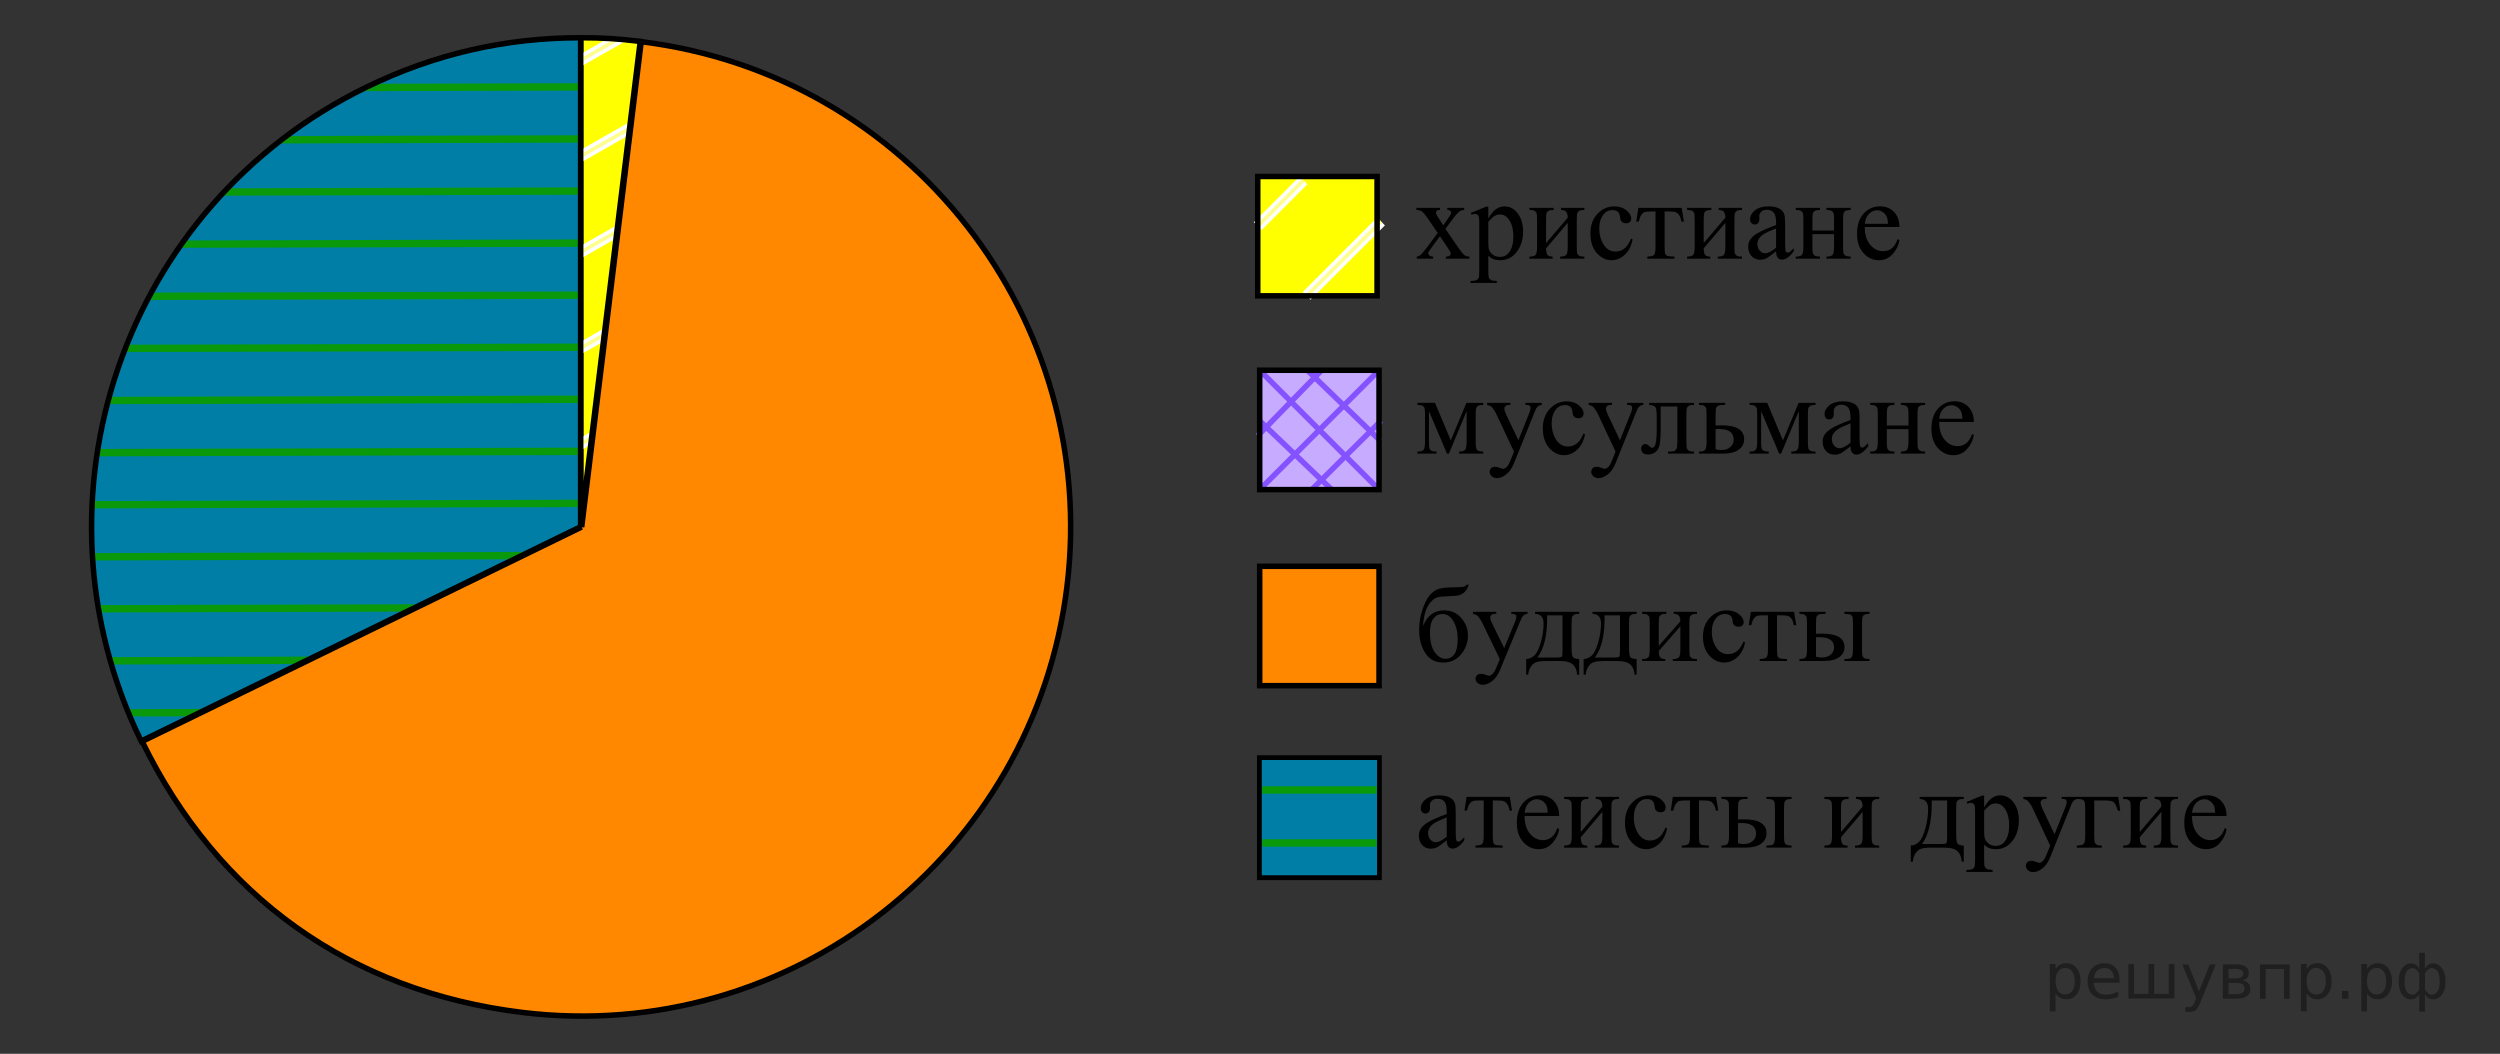 <?xml version="1.0" encoding="UTF-8"?>
<svg id="_Слой_1" xmlns="http://www.w3.org/2000/svg" version="1.1" xmlns:xlink="http://www.w3.org/1999/xlink" viewBox="0 0 339.57 143.14" width="339.57px" height="143.14px">
  <rect x="0" y="0" width="339.57" height="143.14" fill="#333333" stroke="none"/>
  <!-- Generator: Adobe Illustrator 29.6.1, SVG Export Plug-In . SVG Version: 2.1.1 Build 9)  -->
  <defs>
    <clipPath id="clippath">
      <rect x="171.443" y="101.909" width="15.52" height="16.21" fill="none"/>
    </clipPath>
    <clipPath id="clippath-1">
      <rect x="158.723" y="82.099" width="68.93" height="72" fill="none"/>
    </clipPath>
    <clipPath id="clippath-2">
      <path d="M78.873,71.545l-59.7,29.12C2.613,65.919,17.593,27.715,49.753,11.845c9-4.45,19.09-6.69,29.12-6.72v66.42Z" fill="none"/>
    </clipPath>
    <clipPath id="clippath-3">
      <rect x="11.794" y="-26.995" width="70.32" height="70.71" transform="translate(-.022 .123) rotate(-.15)" fill="none"/>
    </clipPath>
    <clipPath id="clippath-4">
      <rect x="11.979" y="43.714" width="70.32" height="70.71" transform="translate(-.207 .124) rotate(-.15)" fill="none"/>
    </clipPath>
    <clipPath id="clippath-5">
      <rect x="-58.525" y="-26.811" width="70.32" height="70.71" transform="translate(-.022 -.061) rotate(-.15)" fill="none"/>
    </clipPath>
    <clipPath id="clippath-6">
      <rect x="-58.34" y="43.898" width="70.32" height="70.71" transform="translate(-.208 -.06) rotate(-.15)" fill="none"/>
    </clipPath>
    <clipPath id="clippath-7">
      <path d="M79.16,69.212l-.087-63.548c.106-.616,1.614-.703,7.479,0l-7.391,63.548Z" fill="none"/>
    </clipPath>
  </defs>
  <g>
    <g>
      <rect x="171.103" y="102.959" width="16.21" height="16.21" fill="#f08518"/>
      <rect x="171.103" y="102.959" width="16.21" height="16.21" fill="none" stroke="#000" stroke-miterlimit="10" stroke-width=".75"/>
    </g>
    <g>
      <rect x="171.103" y="102.959" width="16.21" height="16.21" fill="#007ea5"/>
      <rect x="171.103" y="102.959" width="16.21" height="16.21" fill="#007ea5"/>
    </g>
    <g>
      <rect x="171.103" y="102.959" width="16.21" height="16.21" fill="none" stroke="#000" stroke-miterlimit="10" stroke-width=".5"/>
      <rect x="171.103" y="102.959" width="16.21" height="16.21" fill="none" stroke="#000" stroke-miterlimit="10" stroke-width=".5"/>
    </g>
  </g>
  <g clip-path="url(#clippath)">
    <g clip-path="url(#clippath-1)">
      <g>
        <g>
          <line x1="227.413" y1="150.499" x2="296.823" y2="150.499" fill="none" stroke="#0a990a"/>
          <line x1="227.413" y1="136.099" x2="296.823" y2="136.099" fill="none" stroke="#0a990a"/>
          <line x1="227.413" y1="121.699" x2="296.823" y2="121.699" fill="none" stroke="#0a990a"/>
          <line x1="227.413" y1="107.299" x2="296.823" y2="107.299" fill="none" stroke="#0a990a"/>
          <line x1="227.413" y1="92.899" x2="296.823" y2="92.899" fill="none" stroke="#0a990a"/>
          <line x1="227.413" y1="143.299" x2="296.823" y2="143.299" fill="none" stroke="#0a990a"/>
          <line x1="227.413" y1="128.899" x2="296.823" y2="128.899" fill="none" stroke="#0a990a"/>
          <line x1="227.413" y1="114.499" x2="296.823" y2="114.499" fill="none" stroke="#0a990a"/>
          <line x1="227.413" y1="100.099" x2="296.823" y2="100.099" fill="none" stroke="#0a990a"/>
          <line x1="227.413" y1="85.699" x2="296.823" y2="85.699" fill="none" stroke="#0a990a"/>
        </g>
        <g>
          <line x1="158.483" y1="150.499" x2="227.893" y2="150.499" fill="none" stroke="#0a990a"/>
          <line x1="158.483" y1="136.099" x2="227.893" y2="136.099" fill="none" stroke="#0a990a"/>
          <line x1="158.483" y1="121.699" x2="227.893" y2="121.699" fill="none" stroke="#0a990a"/>
          <line x1="158.483" y1="107.299" x2="227.893" y2="107.299" fill="none" stroke="#0a990a"/>
          <line x1="158.483" y1="92.899" x2="227.893" y2="92.899" fill="none" stroke="#0a990a"/>
          <line x1="158.483" y1="143.299" x2="227.893" y2="143.299" fill="none" stroke="#0a990a"/>
          <line x1="158.483" y1="128.899" x2="227.893" y2="128.899" fill="none" stroke="#0a990a"/>
          <line x1="158.483" y1="114.499" x2="227.893" y2="114.499" fill="none" stroke="#0a990a"/>
          <line x1="158.483" y1="100.099" x2="227.893" y2="100.099" fill="none" stroke="#0a990a"/>
          <line x1="158.483" y1="85.699" x2="227.893" y2="85.699" fill="none" stroke="#0a990a"/>
        </g>
        <g>
          <line x1="89.553" y1="150.499" x2="158.963" y2="150.499" fill="none" stroke="#0a990a"/>
          <line x1="89.553" y1="136.099" x2="158.963" y2="136.099" fill="none" stroke="#0a990a"/>
          <line x1="89.553" y1="121.699" x2="158.963" y2="121.699" fill="none" stroke="#0a990a"/>
          <line x1="89.553" y1="107.299" x2="158.963" y2="107.299" fill="none" stroke="#0a990a"/>
          <line x1="89.553" y1="92.899" x2="158.963" y2="92.899" fill="none" stroke="#0a990a"/>
          <line x1="89.553" y1="143.299" x2="158.963" y2="143.299" fill="none" stroke="#0a990a"/>
          <line x1="89.553" y1="128.899" x2="158.963" y2="128.899" fill="none" stroke="#0a990a"/>
          <line x1="89.553" y1="114.499" x2="158.963" y2="114.499" fill="none" stroke="#0a990a"/>
          <line x1="89.553" y1="100.099" x2="158.963" y2="100.099" fill="none" stroke="#0a990a"/>
          <line x1="89.553" y1="85.699" x2="158.963" y2="85.699" fill="none" stroke="#0a990a"/>
        </g>
      </g>
    </g>
  </g>
  <g>
    <path d="M193.295,85.015c.568-1.405,1.527-2.108,2.877-2.108.944,0,1.716.348,2.316,1.043.601.696.901,1.491.901,2.386,0,.924-.304,1.765-.912,2.521s-1.431,1.134-2.469,1.134c-1.058,0-1.864-.431-2.417-1.294-.554-.863-.831-1.915-.831-3.155,0-.963.144-1.861.431-2.695.286-.834.588-1.458.904-1.871s.682-.715,1.098-.905c.415-.189,1.148-.289,2.202-.299.756-.01,1.213-.031,1.371-.065s.309-.131.452-.292h.289c-.163.477-.36.817-.593,1.021s-.482.342-.749.412-.744.115-1.431.135c-.741.02-1.255.074-1.539.164s-.579.31-.886.657-.545.804-.716,1.367c-.17.564-.271,1.18-.3,1.846ZM195.92,83.403c-.495,0-.9.202-1.217.605-.316.404-.474,1.038-.474,1.904,0,1.172.212,2.06.637,2.662.426.604.917.905,1.476.905.515,0,.919-.211,1.213-.632.294-.42.441-1.093.441-2.017,0-.982-.193-1.8-.579-2.451-.385-.651-.885-.978-1.497-.978Z"/>
    <path d="M200.073,83.104h3.166v.27h-.155c-.223,0-.39.048-.501.143s-.167.213-.167.354c0,.189.082.452.245.788l1.653,3.37,1.52-3.691c.085-.199.127-.396.127-.591,0-.087-.018-.153-.053-.196-.039-.054-.101-.097-.185-.128-.085-.031-.232-.048-.445-.048v-.27h2.21v.27c-.184.02-.324.059-.423.117s-.208.168-.326.328c-.045.068-.129.255-.252.562l-2.766,6.668c-.268.646-.617,1.135-1.05,1.466s-.849.496-1.249.496c-.292,0-.531-.083-.72-.248-.188-.165-.281-.355-.281-.569,0-.204.067-.368.204-.492.136-.124.322-.186.56-.186.163,0,.386.053.667.16.198.073.321.109.371.109.148,0,.311-.075.485-.227.176-.15.353-.442.53-.875l.482-1.16-2.439-5.04c-.074-.151-.193-.338-.356-.562-.123-.171-.225-.285-.304-.344-.114-.077-.297-.146-.549-.204v-.27Z"/>
    <path d="M208.508,83.104h5.991v.277c-.337,0-.56.032-.671.099-.111.065-.199.146-.264.244s-.097.413-.097.948v3.305c0,.695.061,1.122.182,1.28s.404.244.85.259v2.123h-.282c-.02-.399-.12-.747-.3-1.044-.181-.296-.432-.506-.753-.627-.321-.122-.796-.183-1.424-.183h-1.75c-.543,0-.969.048-1.274.143-.307.095-.562.293-.768.595-.205.301-.33.673-.375,1.116h-.274v-2.123c.405-.015.774-.173,1.105-.475.331-.301.622-.892.875-1.772.252-.88.378-1.746.378-2.597,0-.837-.383-1.267-1.149-1.291v-.277ZM210.146,83.577v.401c0,2.388-.44,4.166-1.32,5.333h2.521c.455,0,.717-.038.786-.113s.104-.354.104-.835v-4.786h-2.091Z"/>
    <path d="M216.31,83.104h5.991v.277c-.337,0-.56.032-.671.099-.111.065-.199.146-.264.244s-.097.413-.097.948v3.305c0,.695.061,1.122.182,1.28s.404.244.85.259v2.123h-.282c-.02-.399-.12-.747-.3-1.044-.181-.296-.432-.506-.753-.627-.321-.122-.796-.183-1.424-.183h-1.75c-.543,0-.969.048-1.274.143-.307.095-.562.293-.768.595-.205.301-.33.673-.375,1.116h-.274v-2.123c.405-.015.774-.173,1.105-.475.331-.301.622-.892.875-1.772.252-.88.378-1.746.378-2.597,0-.837-.383-1.267-1.149-1.291v-.277ZM217.948,83.577v.401c0,2.388-.44,4.166-1.32,5.333h2.521c.455,0,.717-.038.786-.113s.104-.354.104-.835v-4.786h-2.091Z"/>
    <path d="M225.305,87.729l2.937-3.341c-.01-.375-.081-.635-.215-.781-.134-.146-.363-.221-.689-.226v-.277h3.158v.277c-.331,0-.554.032-.667.099-.114.065-.203.146-.268.244-.063.098-.096.413-.096.948v3.545c0,.516.027.823.081.923.055.1.14.188.256.263s.348.113.693.113v.27h-3.284v-.27c.41,0,.685-.074.822-.223.139-.148.208-.507.208-1.076v-3.144l-2.937,3.348c.01.414.069.698.179.854.108.156.343.236.704.241v.27h-3.137v-.27c.44,0,.722-.079.846-.237.123-.158.186-.512.186-1.062v-3.545c0-.521-.027-.828-.082-.923s-.139-.18-.252-.255c-.114-.076-.346-.113-.697-.113v-.277h3.285v.277c-.331,0-.554.032-.668.099-.113.065-.202.146-.267.244s-.097.413-.097.948v3.057Z"/>
    <path d="M237.034,87.247c-.183.88-.541,1.558-1.075,2.031-.534.475-1.125.711-1.772.711-.771,0-1.443-.318-2.017-.955s-.86-1.498-.86-2.582c0-1.051.318-1.904.953-2.561.635-.657,1.397-.985,2.287-.985.668,0,1.217.174,1.646.521s.645.709.645,1.084c0,.185-.061.334-.182.448s-.29.172-.508.172c-.291,0-.511-.093-.659-.277-.084-.103-.14-.297-.167-.584s-.128-.506-.301-.656c-.173-.146-.412-.219-.719-.219-.494,0-.893.18-1.194.539-.4.478-.601,1.106-.601,1.89,0,.798.199,1.502.598,2.112.397.61.936.915,1.612.915.484,0,.92-.163,1.305-.488.272-.224.536-.63.794-1.219l.215.103Z"/>
    <path d="M237.811,83.104h5.872l.297,1.809h-.334c-.06-.364-.158-.646-.297-.846s-.296-.331-.475-.394c-.178-.063-.481-.096-.912-.096h-.593v4.64c0,.496.031.812.093.945s.162.222.3.266c.139.044.455.073.949.088v.27h-3.692v-.27c.475-.01.78-.085.916-.227.136-.141.204-.498.204-1.072v-4.64h-.608c-.425,0-.714.026-.867.077s-.301.173-.441.364c-.141.192-.261.49-.359.894h-.334l.282-1.809Z"/>
    <path d="M246.664,86.08l.845-.015c2.018,0,3.025.612,3.025,1.838,0,.569-.246,1.025-.737,1.368-.492.343-1.2.514-2.125.514h-3.262v-.27c.439,0,.722-.079.845-.237.124-.158.186-.512.186-1.062v-3.545c0-.521-.027-.828-.081-.923-.055-.095-.139-.18-.253-.255-.113-.076-.346-.113-.696-.113v-.277h3.551v.277c-.489,0-.79.027-.904.084-.113.056-.207.129-.281.219s-.111.419-.111.988v1.408ZM246.664,89.209c.262.068.523.103.786.103.494,0,.896-.129,1.204-.387.31-.258.464-.584.464-.978,0-.934-.66-1.4-1.979-1.4-.114,0-.272.002-.475.007v2.655ZM250.52,83.381v-.277h3.418v.277c-.302,0-.521.031-.66.095-.138.063-.233.16-.285.292-.052.131-.078.433-.078.904v3.545c0,.457.022.753.067.887.044.134.14.235.285.307.146.07.369.105.671.105v.27h-3.418v-.27c.386-.015.637-.04.753-.077.115-.036.213-.13.292-.28s.119-.465.119-.941v-3.545c0-.472-.027-.775-.082-.912-.054-.136-.149-.232-.285-.288s-.401-.086-.797-.091Z"/>
  </g>
  <g>
    <path d="M197.056,59.815l2.125-5.098h2.295v.286c-.337,0-.561.034-.672.102-.111.067-.199.152-.264.252-.064.101-.097.427-.097.979v3.659c0,.477.023.785.07.923.047.138.144.242.29.312.146.07.37.105.672.105v.279h-3.291v-.279c.406,0,.679-.076.817-.229.139-.153.208-.523.208-1.111v-4.148l-2.406,5.768h-.261l-2.451-5.768v4.148c0,.477.024.785.074.923.05.138.146.242.29.312s.366.105.668.105v.279h-2.6v-.279c.44,0,.723-.082.847-.245s.186-.528.186-1.096v-3.659c0-.537-.027-.854-.081-.953-.055-.098-.139-.186-.253-.264-.114-.078-.347-.117-.698-.117v-.286h2.392l2.14,5.098Z"/>
    <path d="M201.99,54.717h3.172v.279h-.155c-.223,0-.391.049-.502.147-.111.098-.167.22-.167.365,0,.196.082.467.245.813l1.657,3.479,1.522-3.81c.084-.206.126-.409.126-.61,0-.09-.018-.158-.052-.203-.04-.055-.102-.099-.186-.132s-.233-.049-.446-.049v-.279h2.214v.279c-.183.02-.324.06-.423.121-.1.06-.208.173-.327.339-.045.07-.129.263-.253.58l-2.771,6.882c-.268.667-.618,1.172-1.051,1.513-.434.341-.851.512-1.252.512-.293,0-.532-.085-.721-.256-.188-.171-.282-.367-.282-.587,0-.211.067-.38.204-.508.136-.128.323-.192.561-.192.164,0,.387.055.669.166.198.075.322.113.371.113.148,0,.312-.078.487-.233.176-.155.353-.457.53-.903l.483-1.197-2.444-5.203c-.074-.156-.193-.349-.356-.58-.124-.176-.226-.294-.305-.354-.114-.081-.297-.151-.55-.211v-.279Z"/>
    <path d="M215.292,58.995c-.184.908-.542,1.607-1.077,2.097-.535.49-1.127.734-1.775.734-.772,0-1.446-.329-2.021-.986s-.862-1.546-.862-2.666c0-1.084.318-1.965.955-2.643s1.4-1.017,2.292-1.017c.668,0,1.218.18,1.649.539.431.359.646.731.646,1.118,0,.19-.061.345-.182.463-.121.118-.291.177-.509.177-.292,0-.513-.095-.661-.286-.084-.105-.14-.306-.167-.602-.027-.296-.128-.522-.301-.678-.174-.151-.414-.226-.721-.226-.495,0-.895.186-1.196.557-.401.492-.602,1.142-.602,1.95,0,.824.199,1.55.598,2.18s.938.945,1.616.945c.485,0,.921-.168,1.308-.504.271-.231.537-.65.795-1.257l.215.105Z"/>
    <path d="M215.787,54.717h3.172v.279h-.155c-.223,0-.391.049-.502.147-.111.098-.167.22-.167.365,0,.196.082.467.245.813l1.657,3.479,1.522-3.81c.084-.206.126-.409.126-.61,0-.09-.018-.158-.052-.203-.04-.055-.102-.099-.186-.132s-.233-.049-.446-.049v-.279h2.214v.279c-.183.02-.324.06-.423.121-.1.06-.208.173-.327.339-.045.07-.129.263-.253.58l-2.771,6.882c-.268.667-.618,1.172-1.051,1.513-.434.341-.851.512-1.252.512-.293,0-.532-.085-.721-.256-.188-.171-.282-.367-.282-.587,0-.211.067-.38.204-.508.136-.128.323-.192.561-.192.164,0,.387.055.669.166.198.075.322.113.371.113.148,0,.312-.078.487-.233.176-.155.353-.457.53-.903l.483-1.197-2.444-5.203c-.074-.156-.193-.349-.356-.58-.124-.176-.226-.294-.305-.354-.114-.081-.297-.151-.55-.211v-.279Z"/>
    <path d="M224.008,54.717h6.084v.286c-.337,0-.561.034-.672.102-.111.067-.2.152-.264.252-.064.101-.097.427-.097.979v3.659c0,.532.027.85.081.953.055.103.141.193.257.271.116.078.348.117.694.117v.279h-3.521v-.279c.382,0,.646-.02.791-.06.146-.04.262-.137.346-.29.084-.153.127-.483.127-.99v-4.789h-2.267v2.906c0,1.1-.048,1.871-.145,2.315s-.287.773-.572.986c-.284.213-.61.32-.977.32-.634,0-.951-.266-.951-.798,0-.181.051-.329.152-.444.102-.115.234-.173.397-.173.174,0,.335.073.483.218.192.191.339.286.438.286.224,0,.386-.189.487-.568.102-.379.152-1.043.152-1.992v-1.521c0-.783-.056-1.26-.167-1.431-.112-.171-.397-.274-.858-.309v-.286Z"/>
    <path d="M233.025,57.79l.848-.015c2.021,0,3.03.633,3.03,1.897,0,.587-.246,1.058-.739,1.412-.492.354-1.202.531-2.128.531h-3.269v-.279c.44,0,.723-.082.847-.245s.186-.528.186-1.096v-3.659c0-.537-.027-.854-.081-.953-.055-.098-.139-.186-.253-.264-.114-.078-.347-.117-.698-.117v-.286h3.559v.286c-.49,0-.793.029-.906.087-.114.058-.208.133-.282.226-.075.093-.112.433-.112,1.021v1.453ZM233.025,61.02c.263.07.525.105.788.105.495,0,.897-.133,1.207-.399.31-.266.464-.602.464-1.009,0-.964-.661-1.446-1.983-1.446-.113,0-.272.002-.476.008v2.741Z"/>
    <path d="M242.177,59.815l2.125-5.098h2.295v.286c-.337,0-.561.034-.672.102-.111.067-.199.152-.264.252-.064.101-.097.427-.097.979v3.659c0,.477.023.785.07.923.047.138.144.242.29.312.146.07.37.105.672.105v.279h-3.291v-.279c.406,0,.679-.076.817-.229.139-.153.208-.523.208-1.111v-4.148l-2.406,5.768h-.261l-2.451-5.768v4.148c0,.477.024.785.074.923.05.138.146.242.29.312s.366.105.668.105v.279h-2.6v-.279c.44,0,.723-.082.847-.245s.186-.528.186-1.096v-3.659c0-.537-.027-.854-.081-.953-.055-.098-.139-.186-.253-.264-.114-.078-.347-.117-.698-.117v-.286h2.392l2.14,5.098Z"/>
    <path d="M251.354,60.621c-.698.547-1.137.864-1.315.949-.267.125-.552.188-.854.188-.471,0-.858-.163-1.163-.489-.305-.327-.457-.756-.457-1.288,0-.336.074-.627.224-.874.202-.341.556-.663,1.059-.964.502-.301,1.338-.667,2.507-1.1v-.271c0-.688-.107-1.159-.323-1.416-.216-.256-.528-.384-.939-.384-.312,0-.56.085-.743.256-.188.171-.282.367-.282.587l.015.437c0,.231-.059.409-.175.535s-.269.188-.456.188c-.184,0-.334-.065-.45-.196s-.174-.309-.174-.535c0-.432.218-.828.653-1.19.436-.361,1.048-.542,1.835-.542.604,0,1.1.103,1.485.309.292.156.508.399.646.73.089.216.134.658.134,1.325v2.342c0,.658.013,1.061.037,1.208.024.148.065.248.123.297.057.05.122.076.196.076.079,0,.148-.018.208-.053.104-.065.305-.249.602-.55v.421c-.555.753-1.084,1.13-1.59,1.13-.242,0-.436-.085-.579-.256-.144-.17-.218-.461-.223-.874ZM251.354,60.132v-2.628c-.748.301-1.23.515-1.448.64-.392.221-.672.452-.84.693-.169.241-.253.504-.253.791,0,.361.106.662.319.9s.458.357.735.357c.377,0,.872-.251,1.486-.753Z"/>
    <path d="M256.283,57.798h2.942v-1.461c0-.437-.018-.722-.052-.854-.035-.133-.12-.246-.257-.339-.136-.093-.378-.14-.725-.14v-.286h3.291v.286c-.307,0-.531.035-.672.105-.142.07-.236.172-.286.305s-.074.44-.074.922v3.659c0,.437.019.726.056.866s.128.255.271.343.379.131.705.131v.279h-3.291v-.279c.411,0,.687-.076.825-.229.139-.153.208-.523.208-1.111v-1.709h-2.942v1.709c0,.437.019.726.057.866.037.141.127.255.271.343s.379.131.706.131v.279h-3.291v-.279c.44,0,.723-.082.847-.245s.186-.528.186-1.096v-3.659c0-.437-.019-.726-.056-.866-.037-.141-.127-.254-.271-.339-.145-.085-.379-.128-.706-.128v-.286h3.291v.286c-.308,0-.531.035-.673.105-.141.07-.236.172-.285.305-.05.133-.075.44-.075.922v1.461Z"/>
    <path d="M263.399,57.316c-.005,1.024.24,1.827.735,2.409.495.583,1.077.874,1.746.874.446,0,.833-.124,1.163-.373.329-.249.605-.674.828-1.276l.23.15c-.104.688-.406,1.314-.906,1.879-.501.565-1.127.847-1.88.847-.817,0-1.517-.323-2.099-.968s-.873-1.512-.873-2.602c0-1.18.299-2.1.896-2.76.597-.66,1.346-.99,2.247-.99.763,0,1.389.255,1.879.764.491.509.736,1.191.736,2.044h-4.703ZM263.399,56.879h3.15c-.025-.441-.077-.753-.156-.934-.124-.281-.309-.502-.554-.663s-.501-.241-.769-.241c-.411,0-.779.162-1.104.485s-.514.774-.568,1.352Z"/>
  </g>
  <g>
    <path d="M192.383,28.237h3.203v.279c-.203,0-.346.035-.428.105-.081.07-.122.163-.122.278,0,.121.087.307.26.558.055.08.137.206.245.376l.483.783.557-.783c.357-.497.535-.811.535-.941,0-.105-.042-.194-.126-.267s-.221-.109-.409-.109v-.279h2.304v.279c-.242.015-.453.083-.632.203-.242.171-.574.542-.995,1.115l-.929,1.257,1.694,2.47c.416.607.713.973.892,1.096.178.123.408.192.69.207v.271h-3.21v-.271c.224,0,.396-.05.521-.151.094-.07.141-.163.141-.278s-.158-.407-.476-.874l-.995-1.476-1.093,1.476c-.337.457-.505.728-.505.813,0,.121.056.23.167.328.111.098.278.152.502.162v.271h-2.222v-.271c.178-.025.334-.088.468-.188.188-.146.505-.517.951-1.114l1.427-1.92-1.293-1.897c-.366-.542-.65-.882-.851-1.021-.201-.138-.452-.207-.755-.207v-.279Z"/>
    <path d="M199.776,28.922l2.095-.858h.283v1.611c.352-.607.704-1.033,1.059-1.276s.727-.365,1.118-.365c.684,0,1.253.271,1.709.813.56.663.84,1.526.84,2.59,0,1.19-.337,2.174-1.011,2.952-.555.638-1.253.957-2.096.957-.366,0-.684-.053-.951-.158-.198-.075-.421-.226-.668-.452v2.101c0,.472.028.772.085.9s.156.229.297.305c.142.076.398.113.77.113v.278h-3.566v-.278h.186c.272.005.505-.048.698-.158.094-.055.167-.145.22-.267.052-.124.078-.436.078-.938v-6.521c0-.447-.021-.73-.06-.851-.04-.121-.104-.211-.189-.271-.087-.06-.205-.09-.354-.09-.119,0-.27.035-.453.105l-.089-.241ZM202.154,30.119v2.575c0,.557.021.923.066,1.099.069.291.239.547.509.768.271.221.61.332,1.022.332.495,0,.896-.196,1.203-.587.401-.512.602-1.232.602-2.161,0-1.054-.228-1.865-.684-2.432-.316-.392-.693-.587-1.129-.587-.238,0-.474.06-.706.181-.179.09-.473.361-.884.813Z"/>
    <path d="M210.001,33.01l2.942-3.449c-.01-.386-.081-.655-.215-.806-.134-.15-.364-.228-.691-.233v-.286h3.165v.286c-.332,0-.555.034-.668.102-.114.067-.204.152-.268.252-.064.101-.097.427-.097.979v3.659c0,.532.027.85.081.953.055.103.141.193.257.271.116.078.348.117.694.117v.279h-3.291v-.279c.411,0,.686-.076.824-.229.139-.153.208-.523.208-1.111v-3.245l-2.942,3.456c.01.427.069.721.179.881.108.161.344.243.706.248v.279h-3.144v-.279c.44,0,.724-.082.847-.245.124-.163.187-.528.187-1.096v-3.659c0-.537-.027-.854-.082-.953-.055-.098-.139-.186-.253-.264-.114-.078-.347-.117-.698-.117v-.286h3.292v.286c-.332,0-.555.034-.669.102-.114.067-.203.152-.268.252-.064.101-.097.427-.097.979v3.155Z"/>
    <path d="M221.756,32.514c-.184.908-.543,1.607-1.078,2.097-.534.49-1.127.734-1.775.734-.772,0-1.446-.329-2.021-.986-.574-.658-.861-1.546-.861-2.666,0-1.084.317-1.965.954-2.643s1.401-1.017,2.293-1.017c.669,0,1.219.18,1.649.539s.646.731.646,1.118c0,.19-.061.345-.183.463-.121.118-.291.177-.509.177-.292,0-.513-.095-.661-.286-.084-.105-.14-.306-.167-.602-.027-.296-.128-.522-.301-.678-.174-.151-.414-.226-.721-.226-.496,0-.895.186-1.196.557-.401.492-.603,1.142-.603,1.95,0,.824.199,1.55.599,2.18.398.63.938.945,1.616.945.485,0,.921-.168,1.308-.504.272-.231.537-.65.795-1.257l.216.105Z"/>
    <path d="M222.533,28.237h5.886l.297,1.868h-.334c-.06-.376-.159-.667-.298-.874-.139-.206-.297-.341-.476-.407-.178-.065-.482-.098-.914-.098h-.594v4.789c0,.512.03.837.093.976.062.138.162.229.301.274.139.045.456.076.951.09v.279h-3.7v-.279c.476-.01.781-.087.917-.233.137-.146.205-.514.205-1.107v-4.789h-.609c-.427,0-.716.026-.87.079-.153.053-.301.178-.441.376-.142.198-.262.506-.36.922h-.335l.282-1.868Z"/>
    <path d="M231.412,33.01l2.942-3.449c-.01-.386-.081-.655-.215-.806-.134-.15-.364-.228-.691-.233v-.286h3.165v.286c-.332,0-.555.034-.668.102-.114.067-.204.152-.268.252-.064.101-.097.427-.097.979v3.659c0,.532.027.85.081.953.055.103.141.193.257.271.116.078.348.117.694.117v.279h-3.291v-.279c.411,0,.686-.076.824-.229.139-.153.208-.523.208-1.111v-3.245l-2.942,3.456c.01.427.069.721.179.881.108.161.344.243.706.248v.279h-3.144v-.279c.44,0,.724-.082.847-.245.124-.163.187-.528.187-1.096v-3.659c0-.537-.027-.854-.082-.953-.055-.098-.139-.186-.253-.264-.114-.078-.347-.117-.698-.117v-.286h3.292v.286c-.332,0-.555.034-.669.102-.114.067-.203.152-.268.252-.064.101-.097.427-.097.979v3.155Z"/>
    <path d="M241.242,34.14c-.698.547-1.137.864-1.315.949-.268.125-.552.188-.854.188-.471,0-.858-.163-1.163-.489-.305-.327-.457-.756-.457-1.288,0-.336.075-.627.224-.874.203-.341.556-.663,1.059-.964s1.339-.667,2.508-1.1v-.271c0-.688-.107-1.159-.323-1.416-.216-.256-.529-.384-.94-.384-.312,0-.56.085-.742.256-.188.171-.283.367-.283.587l.016.437c0,.231-.059.409-.175.535s-.269.188-.457.188c-.184,0-.333-.065-.449-.196-.117-.13-.175-.309-.175-.535,0-.432.218-.828.653-1.19.437-.361,1.048-.542,1.836-.542.604,0,1.1.103,1.486.309.292.156.507.399.646.73.09.216.134.658.134,1.325v2.342c0,.658.013,1.061.037,1.208.025.148.066.248.123.297.057.05.123.076.197.076.079,0,.148-.018.208-.053.104-.065.305-.249.602-.55v.421c-.555.753-1.085,1.13-1.59,1.13-.243,0-.437-.085-.58-.256-.144-.17-.218-.461-.223-.874ZM241.242,33.651v-2.628c-.748.301-1.231.515-1.449.64-.392.221-.671.452-.84.693-.168.241-.252.504-.252.791,0,.361.106.662.319.9s.458.357.735.357c.377,0,.872-.251,1.486-.753Z"/>
    <path d="M246.174,31.317h2.942v-1.461c0-.437-.018-.722-.052-.854-.035-.133-.12-.246-.257-.339-.136-.093-.377-.14-.724-.14v-.286h3.291v.286c-.307,0-.531.035-.672.105-.142.07-.237.172-.286.305-.05.133-.074.44-.074.922v3.659c0,.437.019.726.056.866s.127.255.271.343c.145.088.38.131.706.131v.279h-3.291v-.279c.411,0,.686-.076.824-.229.139-.153.208-.523.208-1.111v-1.709h-2.942v1.709c0,.437.019.726.056.866s.128.255.271.343.379.131.706.131v.279h-3.292v-.279c.44,0,.724-.082.847-.245.124-.163.187-.528.187-1.096v-3.659c0-.437-.019-.726-.056-.866-.037-.141-.128-.254-.271-.339-.144-.085-.379-.128-.706-.128v-.286h3.292v.286c-.308,0-.531.035-.673.105-.141.07-.236.172-.286.305s-.074.44-.074.922v1.461Z"/>
    <path d="M253.292,30.835c-.005,1.024.24,1.827.735,2.409.495.583,1.077.874,1.746.874.446,0,.833-.124,1.163-.373.329-.249.605-.674.828-1.276l.23.15c-.104.688-.406,1.314-.906,1.879-.501.565-1.127.847-1.88.847-.817,0-1.518-.323-2.1-.968s-.873-1.512-.873-2.602c0-1.18.299-2.1.896-2.76.597-.66,1.347-.99,2.248-.99.763,0,1.39.255,1.88.764s.735,1.191.735,2.044h-4.703ZM253.292,30.398h3.15c-.025-.441-.077-.753-.156-.934-.124-.281-.309-.502-.554-.663s-.501-.241-.769-.241c-.411,0-.779.162-1.104.485s-.515.774-.568,1.352Z"/>
  </g>
  <g>
    <path d="M196.505,114.138c-.696.548-1.134.864-1.312.949-.268.125-.552.188-.854.188-.469,0-.855-.163-1.16-.489-.304-.327-.456-.756-.456-1.288,0-.336.074-.627.223-.873.203-.342.555-.663,1.057-.964.502-.302,1.336-.668,2.502-1.1v-.271c0-.688-.107-1.159-.322-1.415s-.527-.384-.938-.384c-.312,0-.559.085-.742.256-.188.171-.281.366-.281.587l.015.437c0,.231-.058.409-.174.535-.116.125-.269.188-.456.188-.184,0-.333-.065-.449-.196-.116-.13-.174-.309-.174-.534,0-.432.218-.828.652-1.19.436-.361,1.046-.542,1.832-.542.603,0,1.097.104,1.482.309.292.156.507.399.646.73.089.216.133.658.133,1.325v2.342c0,.658.013,1.061.037,1.209.025.148.065.247.123.297.057.051.122.076.196.076.079,0,.148-.018.207-.053.104-.065.305-.249.601-.55v.421c-.554.754-1.082,1.13-1.587,1.13-.242,0-.435-.085-.578-.256s-.218-.462-.223-.874ZM196.505,113.649v-2.628c-.746.302-1.228.515-1.445.641-.391.221-.67.451-.838.692s-.252.505-.252.791c0,.361.106.661.318.899.213.238.457.357.734.357.376,0,.87-.251,1.482-.753Z"/>
    <path d="M199.202,108.235h5.872l.297,1.868h-.334c-.06-.377-.158-.668-.297-.874-.138-.205-.296-.341-.475-.406-.178-.065-.481-.098-.912-.098h-.593v4.788c0,.513.031.838.093.976s.162.229.3.274c.139.046.455.076.949.091v.278h-3.692v-.278c.475-.01.78-.088.916-.233s.204-.515.204-1.107v-4.788h-.608c-.425,0-.714.026-.867.079s-.301.178-.441.376-.261.506-.359.923h-.334l.282-1.868Z"/>
    <path d="M207.084,110.833c-.005,1.023.24,1.827.734,2.409s1.075.873,1.742.873c.445,0,.832-.124,1.16-.372.329-.249.604-.674.827-1.276l.229.15c-.104.688-.405,1.313-.904,1.879-.499.564-1.125.847-1.876.847-.815,0-1.514-.322-2.095-.968-.581-.645-.871-1.512-.871-2.602,0-1.18.298-2.1.894-2.76.596-.659,1.343-.989,2.243-.989.761,0,1.387.255,1.876.764.489.51.733,1.191.733,2.045h-4.693ZM207.084,110.396h3.144c-.024-.441-.076-.753-.155-.934-.124-.281-.308-.502-.553-.662-.244-.161-.5-.241-.767-.241-.411,0-.778.162-1.102.485s-.513.774-.567,1.352Z"/>
    <path d="M214.711,113.009l2.937-3.449c-.01-.386-.081-.654-.215-.806-.134-.15-.363-.228-.689-.233v-.286h3.158v.286c-.331,0-.554.034-.667.103-.114.067-.203.151-.267.252-.064.101-.097.427-.097.979v3.659c0,.532.027.851.081.953.055.103.14.193.256.271.116.078.348.117.693.117v.278h-3.284v-.278c.41,0,.685-.076.822-.229.139-.153.208-.523.208-1.111v-3.245l-2.937,3.456c.01.427.069.721.179.882.108.16.343.243.704.248v.278h-3.137v-.278c.44,0,.722-.082.846-.245.123-.163.186-.528.186-1.096v-3.659c0-.537-.027-.854-.082-.952s-.139-.186-.252-.264c-.114-.078-.346-.117-.697-.117v-.286h3.285v.286c-.331,0-.554.034-.668.103-.113.067-.202.151-.267.252s-.097.427-.097.979v3.155Z"/>
    <path d="M226.44,112.512c-.183.908-.541,1.607-1.075,2.097-.534.49-1.125.734-1.772.734-.771,0-1.443-.328-2.017-.986-.573-.657-.86-1.546-.86-2.665,0-1.085.318-1.966.953-2.644s1.397-1.017,2.287-1.017c.668,0,1.217.18,1.646.539.43.358.646.731.646,1.118,0,.19-.061.345-.182.463-.122.118-.291.177-.509.177-.291,0-.511-.096-.659-.286-.084-.105-.14-.307-.167-.603s-.127-.521-.301-.678c-.173-.15-.412-.226-.719-.226-.494,0-.893.186-1.194.557-.4.492-.601,1.143-.601,1.95,0,.824.199,1.551.598,2.181.397.63.936.944,1.612.944.484,0,.92-.168,1.305-.504.272-.231.537-.65.794-1.258l.215.105Z"/>
    <path d="M227.217,108.235h5.872l.297,1.868h-.334c-.06-.377-.158-.668-.297-.874-.138-.205-.296-.341-.475-.406-.178-.065-.481-.098-.912-.098h-.593v4.788c0,.513.031.838.093.976s.162.229.3.274c.139.046.455.076.949.091v.278h-3.692v-.278c.475-.01.78-.088.916-.233s.204-.515.204-1.107v-4.788h-.608c-.425,0-.714.026-.867.079s-.301.178-.441.376-.261.506-.359.923h-.334l.282-1.868Z"/>
    <path d="M236.07,111.307l.845-.015c2.018,0,3.025.633,3.025,1.897,0,.587-.246,1.058-.737,1.412-.492.354-1.2.53-2.125.53h-3.262v-.278c.439,0,.722-.082.845-.245.124-.163.186-.528.186-1.096v-3.659c0-.537-.027-.854-.081-.952-.055-.098-.139-.186-.253-.264-.113-.078-.346-.117-.696-.117v-.286h3.552v.286c-.49,0-.791.029-.905.087-.113.058-.207.133-.281.226-.074.094-.111.434-.111,1.021v1.453ZM236.07,114.537c.262.07.523.105.786.105.494,0,.896-.133,1.204-.399.31-.266.464-.602.464-1.009,0-.964-.66-1.445-1.979-1.445-.114,0-.272.002-.475.008v2.74ZM239.926,108.521v-.286h3.418v.286c-.302,0-.521.033-.66.099-.138.065-.233.165-.285.301s-.078.447-.078.934v3.659c0,.473.022.777.067.915.044.139.14.244.285.316.146.073.369.109.671.109v.278h-3.418v-.278c.386-.015.637-.041.753-.079.115-.038.214-.134.293-.29.078-.155.118-.479.118-.972v-3.659c0-.486-.027-.801-.082-.941-.054-.14-.149-.239-.285-.297s-.401-.089-.797-.095Z"/>
    <path d="M250.061,113.009l2.937-3.449c-.01-.386-.081-.654-.215-.806-.134-.15-.363-.228-.689-.233v-.286h3.158v.286c-.331,0-.554.034-.667.103-.114.067-.203.151-.267.252-.064.101-.097.427-.097.979v3.659c0,.532.027.851.081.953.055.103.14.193.256.271.116.078.348.117.693.117v.278h-3.284v-.278c.41,0,.685-.076.822-.229.139-.153.208-.523.208-1.111v-3.245l-2.937,3.456c.01.427.069.721.179.882.108.16.343.243.704.248v.278h-3.137v-.278c.44,0,.722-.082.846-.245.123-.163.186-.528.186-1.096v-3.659c0-.537-.027-.854-.082-.952s-.139-.186-.252-.264c-.114-.078-.346-.117-.697-.117v-.286h3.285v.286c-.331,0-.554.034-.668.103-.113.067-.202.151-.267.252s-.097.427-.097.979v3.155Z"/>
    <path d="M260.744,108.235h5.991v.286c-.336,0-.56.034-.671.103-.111.067-.199.151-.264.252s-.097.427-.097.979v3.411c0,.718.061,1.158.182,1.321s.404.253.85.268v2.191h-.282c-.02-.412-.119-.771-.3-1.077-.181-.306-.432-.522-.753-.647-.321-.126-.796-.188-1.424-.188h-1.749c-.544,0-.97.049-1.275.147-.307.098-.562.302-.768.613s-.33.695-.375,1.152h-.274v-2.191c.405-.015.774-.178,1.105-.489s.622-.921.875-1.83c.252-.908.378-1.802.378-2.681,0-.863-.383-1.308-1.149-1.333v-.286ZM262.383,108.725v.414c0,2.465-.44,4.299-1.32,5.504h2.521c.455,0,.717-.039.786-.116.069-.078.104-.365.104-.862v-4.939h-2.091Z"/>
    <path d="M267.13,108.92l2.091-.858h.281v1.611c.352-.607.703-1.032,1.057-1.276.354-.243.726-.365,1.116-.365.683,0,1.251.271,1.705.813.559.663.838,1.526.838,2.59,0,1.19-.336,2.174-1.008,2.952-.554.638-1.251.956-2.091.956-.366,0-.683-.053-.949-.158-.198-.075-.421-.226-.668-.451v2.101c0,.472.029.771.086.899s.155.229.296.305c.142.076.397.113.768.113v.278h-3.559v-.278h.186c.271.005.504-.048.696-.158.094-.055.167-.145.219-.267.053-.124.078-.436.078-.938v-6.521c0-.446-.02-.73-.06-.851-.039-.12-.103-.211-.188-.271-.087-.06-.204-.09-.353-.09-.118,0-.27.035-.452.105l-.089-.241ZM269.502,110.117v2.575c0,.558.022.924.067,1.1.069.291.238.547.508.768.27.222.609.332,1.02.332.494,0,.895-.196,1.201-.588.4-.512.601-1.232.601-2.161,0-1.054-.228-1.864-.683-2.432-.316-.392-.691-.588-1.127-.588-.237,0-.472.061-.704.181-.178.091-.472.361-.883.813Z"/>
    <path d="M274.826,108.235h3.166v.279h-.155c-.223,0-.39.049-.501.146s-.167.22-.167.365c0,.196.082.467.245.813l1.653,3.479,1.521-3.81c.084-.206.126-.409.126-.61,0-.091-.018-.158-.053-.203-.039-.056-.101-.1-.185-.132-.084-.033-.232-.049-.445-.049v-.279h2.21v.279c-.184.02-.324.06-.423.12s-.208.173-.326.339c-.045.07-.129.264-.252.58l-2.766,6.882c-.268.668-.617,1.172-1.05,1.514-.433.341-.849.512-1.249.512-.292,0-.531-.085-.72-.256-.188-.171-.281-.366-.281-.587,0-.211.067-.381.204-.509.136-.128.322-.191.56-.191.163,0,.386.055.667.165.198.075.321.113.371.113.148,0,.311-.078.485-.233.176-.155.353-.457.53-.903l.482-1.197-2.439-5.203c-.074-.156-.193-.349-.356-.58-.123-.176-.225-.294-.304-.354-.114-.081-.297-.151-.549-.211v-.279Z"/>
    <path d="M287.717,108.235l.274,1.883h-.326c-.188-.622-.377-1.01-.567-1.163s-.592-.229-1.205-.229h-1.438v4.788c0,.532.027.851.082.953s.14.193.256.271c.116.078.347.117.693.117v.278h-3.396v-.278c.484-.01.796-.087.935-.229.139-.144.208-.514.208-1.111v-3.659c0-.486-.027-.799-.082-.938-.055-.138-.149-.237-.285-.297-.136-.061-.395-.093-.775-.099v-.286h5.628Z"/>
    <path d="M290.637,113.009l2.937-3.449c-.01-.386-.081-.654-.215-.806-.134-.15-.363-.228-.689-.233v-.286h3.158v.286c-.331,0-.554.034-.667.103-.114.067-.203.151-.267.252-.064.101-.097.427-.097.979v3.659c0,.532.027.851.081.953.055.103.14.193.256.271.116.078.348.117.693.117v.278h-3.284v-.278c.41,0,.685-.076.822-.229.139-.153.208-.523.208-1.111v-3.245l-2.937,3.456c.01.427.069.721.179.882.108.16.343.243.704.248v.278h-3.137v-.278c.44,0,.722-.082.846-.245.123-.163.186-.528.186-1.096v-3.659c0-.537-.027-.854-.082-.952s-.139-.186-.252-.264c-.114-.078-.346-.117-.697-.117v-.286h3.285v.286c-.331,0-.554.034-.668.103-.113.067-.202.151-.267.252s-.097.427-.097.979v3.155Z"/>
    <path d="M297.739,110.833c-.005,1.023.24,1.827.734,2.409s1.075.873,1.742.873c.445,0,.832-.124,1.16-.372.329-.249.604-.674.827-1.276l.229.15c-.104.688-.405,1.313-.904,1.879-.499.564-1.125.847-1.876.847-.815,0-1.514-.322-2.095-.968-.581-.645-.871-1.512-.871-2.602,0-1.18.298-2.1.894-2.76.596-.659,1.343-.989,2.243-.989.761,0,1.387.255,1.876.764.489.51.733,1.191.733,2.045h-4.693ZM297.739,110.396h3.144c-.024-.441-.076-.753-.155-.934-.124-.281-.308-.502-.553-.662-.244-.161-.5-.241-.767-.241-.411,0-.778.162-1.102.485s-.513.774-.567,1.352Z"/>
  </g>
  <g>
    <rect x="171.101" y="76.92" width="16.213" height="16.213" fill="#f80"/>
    <rect x="171.101" y="76.92" width="16.213" height="16.213" fill="none" stroke="#000" stroke-miterlimit="10" stroke-width=".75"/>
  </g>
  <rect x="171.101" y="50.222" width="16.213" height="16.211" fill="#c7abff"/>
  <line x1="171.101" y1="50.292" x2="187.314" y2="66.506" fill="none" stroke="#8452ff" stroke-miterlimit="10" stroke-width=".75"/>
  <line x1="171.101" y1="57.155" x2="180.888" y2="66.506" fill="none" stroke="#8452ff" stroke-miterlimit="10" stroke-width=".75"/>
  <line x1="177.573" y1="50.292" x2="187.489" y2="59.881" fill="none" stroke="#8452ff" stroke-miterlimit="10" stroke-width=".75"/>
  <line x1="171.101" y1="66.506" x2="187.314" y2="50.292" fill="none" stroke="#8452ff" stroke-miterlimit="10" stroke-width=".75"/>
  <line x1="170.835" y1="59.197" x2="179.515" y2="50.292" fill="none" stroke="#8452ff" stroke-miterlimit="10" stroke-width=".75"/>
  <line x1="178.176" y1="66.506" x2="187.581" y2="57.155" fill="none" stroke="#8452ff" stroke-miterlimit="10" stroke-width=".75"/>
  <rect x="171.101" y="50.292" width="16.213" height="16.211" fill="none" stroke="#000" stroke-miterlimit="10" stroke-width=".75"/>
  <g>
    <rect x="170.835" y="23.971" width="16.213" height="16.213" fill="#ff0"/>
    <line x1="177.052" y1="24.494" x2="170.835" y2="30.713" fill="none" stroke="#fff" stroke-miterlimit="10" stroke-width="1.5"/>
    <line x1="177.053" y1="24.494" x2="170.835" y2="30.713" fill="none" stroke="#ffff8d" stroke-miterlimit="10" stroke-width=".5"/>
    <line x1="187.581" y1="30.084" x2="177.481" y2="40.184" fill="none" stroke="#fff" stroke-miterlimit="10" stroke-width="1.5"/>
    <line x1="187.581" y1="30.084" x2="177.481" y2="40.184" fill="none" stroke="#ffff8d" stroke-miterlimit="10" stroke-width=".5"/>
    <rect x="170.835" y="23.971" width="16.213" height="16.213" fill="none" stroke="#000" stroke-miterlimit="10" stroke-width=".75"/>
  </g>
  <path d="M78.873,71.555V5.125c2.93,0,5.18.14,8.09.5,0,0-8.09,65.93-8.09,65.93Z" fill="#ff0"/>
  <path d="M78.873,71.545l-59.7,29.12C3.093,67.685,16.783,27.925,49.753,11.845c9.23-4.5,18.85-6.72,29.12-6.72v66.42Z" fill="#007ea5"/>
  <path d="M79.004,71.593L87.094,5.663c36.41,4.47,62.3,37.61,57.83,74.02s-37.61,62.3-74.02,57.83c-23.3-2.86-41.31-15.71-51.6-36.81l59.7-29.12v.01Z" fill="#f80"/>
  <path d="M79.004,71.593L87.094,5.663c36.41,4.47,62.3,37.61,57.83,74.02s-37.61,62.3-74.02,57.83c-23.3-2.86-41.31-15.71-51.6-36.81l59.7-29.12v.01Z" fill="none" stroke="#000" stroke-miterlimit="10" stroke-width=".75"/>
  <g clip-path="url(#clippath-2)">
    <g clip-path="url(#clippath-3)">
      <line x1="81.953" y1="40.085" x2="152.763" y2="39.895" fill="none" stroke="#0a990a"/>
      <line x1="81.913" y1="25.945" x2="152.723" y2="25.755" fill="none" stroke="#0a990a"/>
      <line x1="81.873" y1="11.805" x2="152.683" y2="11.615" fill="none" stroke="#0a990a"/>
      <line x1="81.843" y1="-2.345" x2="152.643" y2="-2.525" fill="none" stroke="#0a990a"/>
      <line x1="81.803" y1="-16.485" x2="152.613" y2="-16.665" fill="none" stroke="#0a990a"/>
      <line x1="81.933" y1="33.015" x2="152.743" y2="32.825" fill="none" stroke="#0a990a"/>
      <line x1="81.893" y1="18.875" x2="152.703" y2="18.685" fill="none" stroke="#0a990a"/>
      <line x1="81.863" y1="4.725" x2="152.663" y2="4.545" fill="none" stroke="#0a990a"/>
      <line x1="81.823" y1="-9.415" x2="152.633" y2="-9.595" fill="none" stroke="#0a990a"/>
      <line x1="81.783" y1="-23.555" x2="152.593" y2="-23.735" fill="none" stroke="#0a990a"/>
      <line x1="11.633" y1="40.265" x2="82.443" y2="40.085" fill="none" stroke="#0a990a"/>
      <line x1="11.593" y1="26.125" x2="82.403" y2="25.945" fill="none" stroke="#0a990a"/>
      <line x1="11.563" y1="11.985" x2="82.363" y2="11.795" fill="none" stroke="#0a990a"/>
      <line x1="11.523" y1="-2.155" x2="82.333" y2="-2.345" fill="none" stroke="#0a990a"/>
      <line x1="11.483" y1="-16.295" x2="82.293" y2="-16.485" fill="none" stroke="#0a990a"/>
      <line x1="11.613" y1="33.195" x2="82.423" y2="33.015" fill="none" stroke="#0a990a"/>
      <line x1="11.573" y1="19.055" x2="82.383" y2="18.865" fill="none" stroke="#0a990a"/>
      <line x1="11.543" y1="4.915" x2="82.343" y2="4.725" fill="none" stroke="#0a990a"/>
      <line x1="11.503" y1="-9.225" x2="82.313" y2="-9.415" fill="none" stroke="#0a990a"/>
      <line x1="11.463" y1="-23.365" x2="82.273" y2="-23.555" fill="none" stroke="#0a990a"/>
      <line x1="-58.687" y1="40.455" x2="12.123" y2="40.265" fill="none" stroke="#0a990a"/>
      <line x1="-58.727" y1="26.315" x2="12.083" y2="26.125" fill="none" stroke="#0a990a"/>
      <line x1="-58.757" y1="12.165" x2="12.043" y2="11.985" fill="none" stroke="#0a990a"/>
      <line x1="-58.797" y1="-1.975" x2="12.013" y2="-2.155" fill="none" stroke="#0a990a"/>
      <line x1="-58.837" y1="-16.115" x2="11.973" y2="-16.305" fill="none" stroke="#0a990a"/>
      <line x1="-58.707" y1="33.385" x2="12.103" y2="33.195" fill="none" stroke="#0a990a"/>
      <line x1="-58.737" y1="19.235" x2="12.063" y2="19.055" fill="none" stroke="#0a990a"/>
      <line x1="-58.777" y1="5.095" x2="12.033" y2="4.915" fill="none" stroke="#0a990a"/>
      <line x1="-58.817" y1="-9.045" x2="11.993" y2="-9.225" fill="none" stroke="#0a990a"/>
      <line x1="-58.857" y1="-23.185" x2="11.953" y2="-23.375" fill="none" stroke="#0a990a"/>
    </g>
    <g clip-path="url(#clippath-4)">
      <line x1="82.133" y1="110.795" x2="152.943" y2="110.605" fill="none" stroke="#0a990a"/>
      <line x1="82.103" y1="96.645" x2="152.903" y2="96.465" fill="none" stroke="#0a990a"/>
      <line x1="82.063" y1="82.505" x2="152.873" y2="82.325" fill="none" stroke="#0a990a"/>
      <line x1="82.023" y1="68.365" x2="152.833" y2="68.185" fill="none" stroke="#0a990a"/>
      <line x1="81.993" y1="54.225" x2="152.793" y2="54.035" fill="none" stroke="#0a990a"/>
      <line x1="82.113" y1="103.725" x2="152.923" y2="103.535" fill="none" stroke="#0a990a"/>
      <line x1="82.083" y1="89.575" x2="152.883" y2="89.395" fill="none" stroke="#0a990a"/>
      <line x1="82.043" y1="75.435" x2="152.853" y2="75.255" fill="none" stroke="#0a990a"/>
      <line x1="82.003" y1="61.295" x2="152.813" y2="61.105" fill="none" stroke="#0a990a"/>
      <line x1="81.973" y1="47.155" x2="152.773" y2="46.965" fill="none" stroke="#0a990a"/>
      <line x1="11.813" y1="110.975" x2="82.623" y2="110.785" fill="none" stroke="#0a990a"/>
      <line x1="11.783" y1="96.835" x2="82.583" y2="96.645" fill="none" stroke="#0a990a"/>
      <line x1="11.743" y1="82.695" x2="82.553" y2="82.505" fill="none" stroke="#0a990a"/>
      <line x1="11.703" y1="68.555" x2="82.513" y2="68.365" fill="none" stroke="#0a990a"/>
      <line x1="11.673" y1="54.405" x2="82.473" y2="54.225" fill="none" stroke="#0a990a"/>
      <line x1="11.803" y1="103.905" x2="82.603" y2="103.715" fill="none" stroke="#0a990a"/>
      <line x1="11.763" y1="89.765" x2="82.573" y2="89.575" fill="none" stroke="#0a990a"/>
      <line x1="11.723" y1="75.625" x2="82.533" y2="75.435" fill="none" stroke="#0a990a"/>
      <line x1="11.693" y1="61.485" x2="82.493" y2="61.295" fill="none" stroke="#0a990a"/>
      <line x1="11.653" y1="47.335" x2="82.463" y2="47.155" fill="none" stroke="#0a990a"/>
      <line x1="-58.497" y1="111.155" x2="12.303" y2="110.975" fill="none" stroke="#0a990a"/>
      <line x1="-58.537" y1="97.015" x2="12.273" y2="96.835" fill="none" stroke="#0a990a"/>
      <line x1="-58.577" y1="82.875" x2="12.233" y2="82.695" fill="none" stroke="#0a990a"/>
      <line x1="-58.607" y1="68.735" x2="12.193" y2="68.545" fill="none" stroke="#0a990a"/>
      <line x1="-58.647" y1="54.595" x2="12.163" y2="54.405" fill="none" stroke="#0a990a"/>
      <line x1="-58.517" y1="104.085" x2="12.283" y2="103.905" fill="none" stroke="#0a990a"/>
      <line x1="-58.557" y1="89.945" x2="12.253" y2="89.765" fill="none" stroke="#0a990a"/>
      <line x1="-58.597" y1="75.805" x2="12.213" y2="75.625" fill="none" stroke="#0a990a"/>
      <line x1="-58.627" y1="61.665" x2="12.173" y2="61.475" fill="none" stroke="#0a990a"/>
      <line x1="-58.667" y1="47.525" x2="12.143" y2="47.335" fill="none" stroke="#0a990a"/>
    </g>
    <g clip-path="url(#clippath-5)">
      <line x1="11.633" y1="40.265" x2="82.443" y2="40.085" fill="none" stroke="#0a990a"/>
      <line x1="11.593" y1="26.125" x2="82.403" y2="25.945" fill="none" stroke="#0a990a"/>
      <line x1="11.563" y1="11.985" x2="82.363" y2="11.795" fill="none" stroke="#0a990a"/>
      <line x1="11.523" y1="-2.155" x2="82.333" y2="-2.345" fill="none" stroke="#0a990a"/>
      <line x1="11.483" y1="-16.295" x2="82.293" y2="-16.485" fill="none" stroke="#0a990a"/>
      <line x1="11.613" y1="33.195" x2="82.423" y2="33.015" fill="none" stroke="#0a990a"/>
      <line x1="11.573" y1="19.055" x2="82.383" y2="18.865" fill="none" stroke="#0a990a"/>
      <line x1="11.543" y1="4.915" x2="82.343" y2="4.725" fill="none" stroke="#0a990a"/>
      <line x1="11.503" y1="-9.225" x2="82.313" y2="-9.415" fill="none" stroke="#0a990a"/>
      <line x1="11.463" y1="-23.365" x2="82.273" y2="-23.555" fill="none" stroke="#0a990a"/>
      <line x1="-58.687" y1="40.455" x2="12.123" y2="40.265" fill="none" stroke="#0a990a"/>
      <line x1="-58.727" y1="26.315" x2="12.083" y2="26.125" fill="none" stroke="#0a990a"/>
      <line x1="-58.757" y1="12.165" x2="12.043" y2="11.985" fill="none" stroke="#0a990a"/>
      <line x1="-58.797" y1="-1.975" x2="12.013" y2="-2.155" fill="none" stroke="#0a990a"/>
      <line x1="-58.837" y1="-16.115" x2="11.973" y2="-16.305" fill="none" stroke="#0a990a"/>
      <line x1="-58.707" y1="33.385" x2="12.103" y2="33.195" fill="none" stroke="#0a990a"/>
      <line x1="-58.737" y1="19.235" x2="12.063" y2="19.055" fill="none" stroke="#0a990a"/>
      <line x1="-58.777" y1="5.095" x2="12.033" y2="4.915" fill="none" stroke="#0a990a"/>
      <line x1="-58.817" y1="-9.045" x2="11.993" y2="-9.225" fill="none" stroke="#0a990a"/>
      <line x1="-58.857" y1="-23.185" x2="11.953" y2="-23.375" fill="none" stroke="#0a990a"/>
      <line x1="-129.007" y1="40.635" x2="-58.197" y2="40.455" fill="none" stroke="#0a990a"/>
      <line x1="-129.037" y1="26.495" x2="-58.237" y2="26.305" fill="none" stroke="#0a990a"/>
      <line x1="-129.077" y1="12.355" x2="-58.267" y2="12.165" fill="none" stroke="#0a990a"/>
      <line x1="-129.117" y1="-1.785" x2="-58.307" y2="-1.975" fill="none" stroke="#0a990a"/>
      <line x1="-129.157" y1="-15.935" x2="-58.347" y2="-16.115" fill="none" stroke="#0a990a"/>
      <line x1="-129.027" y1="33.565" x2="-58.217" y2="33.385" fill="none" stroke="#0a990a"/>
      <line x1="-129.057" y1="19.425" x2="-58.257" y2="19.235" fill="none" stroke="#0a990a"/>
      <line x1="-129.097" y1="5.285" x2="-58.287" y2="5.095" fill="none" stroke="#0a990a"/>
      <line x1="-129.137" y1="-8.855" x2="-58.327" y2="-9.045" fill="none" stroke="#0a990a"/>
      <line x1="-129.167" y1="-23.005" x2="-58.367" y2="-23.185" fill="none" stroke="#0a990a"/>
    </g>
    <g clip-path="url(#clippath-6)">
      <line x1="11.813" y1="110.975" x2="82.623" y2="110.785" fill="none" stroke="#0a990a"/>
      <line x1="11.783" y1="96.835" x2="82.583" y2="96.645" fill="none" stroke="#0a990a"/>
      <line x1="11.743" y1="82.695" x2="82.553" y2="82.505" fill="none" stroke="#0a990a"/>
      <line x1="11.703" y1="68.555" x2="82.513" y2="68.365" fill="none" stroke="#0a990a"/>
      <line x1="11.673" y1="54.405" x2="82.473" y2="54.225" fill="none" stroke="#0a990a"/>
      <line x1="11.803" y1="103.905" x2="82.603" y2="103.715" fill="none" stroke="#0a990a"/>
      <line x1="11.763" y1="89.765" x2="82.573" y2="89.575" fill="none" stroke="#0a990a"/>
      <line x1="11.723" y1="75.625" x2="82.533" y2="75.435" fill="none" stroke="#0a990a"/>
      <line x1="11.693" y1="61.485" x2="82.493" y2="61.295" fill="none" stroke="#0a990a"/>
      <line x1="11.653" y1="47.335" x2="82.463" y2="47.155" fill="none" stroke="#0a990a"/>
      <line x1="-58.497" y1="111.155" x2="12.303" y2="110.975" fill="none" stroke="#0a990a"/>
      <line x1="-58.537" y1="97.015" x2="12.273" y2="96.835" fill="none" stroke="#0a990a"/>
      <line x1="-58.577" y1="82.875" x2="12.233" y2="82.695" fill="none" stroke="#0a990a"/>
      <line x1="-58.607" y1="68.735" x2="12.193" y2="68.545" fill="none" stroke="#0a990a"/>
      <line x1="-58.647" y1="54.595" x2="12.163" y2="54.405" fill="none" stroke="#0a990a"/>
      <line x1="-58.517" y1="104.085" x2="12.283" y2="103.905" fill="none" stroke="#0a990a"/>
      <line x1="-58.557" y1="89.945" x2="12.253" y2="89.765" fill="none" stroke="#0a990a"/>
      <line x1="-58.597" y1="75.805" x2="12.213" y2="75.625" fill="none" stroke="#0a990a"/>
      <line x1="-58.627" y1="61.665" x2="12.173" y2="61.475" fill="none" stroke="#0a990a"/>
      <line x1="-58.667" y1="47.525" x2="12.143" y2="47.335" fill="none" stroke="#0a990a"/>
      <line x1="-128.817" y1="111.345" x2="-58.017" y2="111.155" fill="none" stroke="#0a990a"/>
      <line x1="-128.857" y1="97.205" x2="-58.047" y2="97.015" fill="none" stroke="#0a990a"/>
      <line x1="-128.897" y1="83.065" x2="-58.087" y2="82.875" fill="none" stroke="#0a990a"/>
      <line x1="-128.928" y1="68.925" x2="-58.127" y2="68.735" fill="none" stroke="#0a990a"/>
      <line x1="-128.967" y1="54.775" x2="-58.157" y2="54.595" fill="none" stroke="#0a990a"/>
      <line x1="-128.837" y1="104.275" x2="-58.027" y2="104.085" fill="none" stroke="#0a990a"/>
      <line x1="-128.877" y1="90.135" x2="-58.067" y2="89.945" fill="none" stroke="#0a990a"/>
      <line x1="-128.907" y1="75.995" x2="-58.107" y2="75.805" fill="none" stroke="#0a990a"/>
      <line x1="-128.947" y1="61.845" x2="-58.137" y2="61.665" fill="none" stroke="#0a990a"/>
      <line x1="-128.987" y1="47.705" x2="-58.177" y2="47.525" fill="none" stroke="#0a990a"/>
    </g>
  </g>
  <path d="M78.873,71.545l-59.7,29.12C3.093,67.685,16.783,27.925,49.753,11.845c9.23-4.5,18.85-6.72,29.12-6.72v66.42Z" fill="none" stroke="#000" stroke-miterlimit="10" stroke-width=".75"/>
  <g clip-path="url(#clippath-7)">
    <g>
      <g>
        <line x1="72.283" y1="-1.067" x2="65.291" y2="2.926" fill="none" stroke="#ffff8d" stroke-miterlimit="10" stroke-width=".5"/>
        <line x1="72.283" y1="-1.067" x2="14.385" y2="31.985" fill="none" stroke="#ffff8d" stroke-miterlimit="10" stroke-width=".5"/>
        <g>
          <line x1="81.933" y1="-4.574" x2="14.385" y2="31.985" fill="none" stroke="#fff" stroke-miterlimit="10" stroke-width="1.5"/>
          <line x1="79.401" y1="-2.09" x2="14.385" y2="31.985" fill="none" stroke="#ffff8d" stroke-miterlimit="10" stroke-width=".5"/>
        </g>
      </g>
      <g>
        <line x1="77.893" y1="8.76" x2="70.901" y2="12.752" fill="none" stroke="#ffff8d" stroke-miterlimit="10" stroke-width=".5"/>
        <line x1="77.893" y1="8.76" x2="19.996" y2="41.812" fill="none" stroke="#ffff8d" stroke-miterlimit="10" stroke-width=".5"/>
        <g>
          <line x1="95.984" y1="-1.568" x2="19.996" y2="41.812" fill="none" stroke="#fff" stroke-miterlimit="10" stroke-width="1.5"/>
          <line x1="93.117" y1=".069" x2="19.996" y2="41.812" fill="none" stroke="#ffff8d" stroke-miterlimit="10" stroke-width=".5"/>
        </g>
      </g>
      <g>
        <line x1="83.503" y1="18.588" x2="76.511" y2="22.58" fill="none" stroke="#ffff8d" stroke-miterlimit="10" stroke-width=".5"/>
        <line x1="83.503" y1="18.588" x2="25.606" y2="51.638" fill="none" stroke="#ffff8d" stroke-miterlimit="10" stroke-width=".5"/>
        <g>
          <line x1="102.638" y1="7.662" x2="25.606" y2="51.638" fill="none" stroke="#fff" stroke-miterlimit="10" stroke-width="1.5"/>
          <line x1="107.134" y1="5.098" x2="25.606" y2="51.638" fill="none" stroke="#ffff8d" stroke-miterlimit="10" stroke-width=".5"/>
        </g>
      </g>
      <g>
        <line x1="89.113" y1="28.414" x2="82.12" y2="32.406" fill="none" stroke="#ffff8d" stroke-miterlimit="10" stroke-width=".5"/>
        <line x1="89.113" y1="28.414" x2="31.216" y2="61.465" fill="none" stroke="#ffff8d" stroke-miterlimit="10" stroke-width=".5"/>
        <g>
          <line x1="114.833" y1="13.73" x2="31.216" y2="61.465" fill="none" stroke="#fff" stroke-miterlimit="10" stroke-width="1.5"/>
          <line x1="114.52" y1="13.909" x2="31.216" y2="61.465" fill="none" stroke="#ffff8d" stroke-miterlimit="10" stroke-width=".5"/>
        </g>
      </g>
      <g>
        <line x1="94.724" y1="38.241" x2="87.731" y2="42.232" fill="none" stroke="#ffff8d" stroke-miterlimit="10" stroke-width=".5"/>
        <line x1="94.724" y1="38.241" x2="36.826" y2="71.292" fill="none" stroke="#ffff8d" stroke-miterlimit="10" stroke-width=".5"/>
        <g>
          <line x1="123.27" y1="21.943" x2="36.826" y2="71.292" fill="none" stroke="#fff" stroke-miterlimit="10" stroke-width="1.5"/>
          <line x1="123.057" y1="22.066" x2="36.826" y2="71.292" fill="none" stroke="#ffff8d" stroke-miterlimit="10" stroke-width=".5"/>
        </g>
      </g>
      <g>
        <line x1="100.333" y1="48.068" x2="93.34" y2="52.059" fill="none" stroke="#ffff8d" stroke-miterlimit="10" stroke-width=".5"/>
        <line x1="100.333" y1="48.068" x2="42.436" y2="81.119" fill="none" stroke="#ffff8d" stroke-miterlimit="10" stroke-width=".5"/>
        <g>
          <line x1="155.213" y1="16.738" x2="42.436" y2="81.119" fill="none" stroke="#fff" stroke-miterlimit="10" stroke-width="1.5"/>
          <line x1="155.159" y1="16.769" x2="42.436" y2="81.119" fill="none" stroke="#ffff8d" stroke-miterlimit="10" stroke-width=".5"/>
        </g>
      </g>
      <g>
        <line x1="105.943" y1="57.895" x2="98.951" y2="61.885" fill="none" stroke="#ffff8d" stroke-miterlimit="10" stroke-width=".5"/>
        <line x1="105.943" y1="57.895" x2="48.047" y2="90.946" fill="none" stroke="#ffff8d" stroke-miterlimit="10" stroke-width=".5"/>
        <g>
          <line x1="161.111" y1="25.513" x2="48.047" y2="90.946" fill="none" stroke="#fff" stroke-miterlimit="10" stroke-width="1.5"/>
          <line x1="161.058" y1="25.544" x2="48.047" y2="90.946" fill="none" stroke="#ffff8d" stroke-miterlimit="10" stroke-width=".5"/>
        </g>
      </g>
      <g>
        <line x1="111.554" y1="67.722" x2="104.561" y2="71.711" fill="none" stroke="#ffff8d" stroke-miterlimit="10" stroke-width=".5"/>
        <line x1="111.554" y1="67.722" x2="53.656" y2="100.772" fill="none" stroke="#ffff8d" stroke-miterlimit="10" stroke-width=".5"/>
        <g>
          <line x1="166.719" y1="35.339" x2="53.656" y2="100.772" fill="none" stroke="#fff" stroke-miterlimit="10" stroke-width="1.5"/>
          <line x1="166.668" y1="35.371" x2="53.656" y2="100.772" fill="none" stroke="#ffff8d" stroke-miterlimit="10" stroke-width=".5"/>
        </g>
      </g>
      <g>
        <line x1="117.163" y1="77.548" x2="110.172" y2="81.539" fill="none" stroke="#ffff8d" stroke-miterlimit="10" stroke-width=".5"/>
        <line x1="117.163" y1="77.548" x2="59.267" y2="110.599" fill="none" stroke="#ffff8d" stroke-miterlimit="10" stroke-width=".5"/>
        <g>
          <line x1="172.332" y1="45.165" x2="59.267" y2="110.599" fill="none" stroke="#fff" stroke-miterlimit="10" stroke-width="1.5"/>
          <line x1="172.281" y1="45.196" x2="59.267" y2="110.599" fill="none" stroke="#ffff8d" stroke-miterlimit="10" stroke-width=".5"/>
        </g>
      </g>
    </g>
  </g>
  <path d="M78.873,71.555V5.125c2.93,0,5.18.14,8.09.5,0,0-8.09,65.93-8.09,65.93Z" fill="none" stroke="#000" stroke-miterlimit="10" stroke-width=".75"/>
<g style="stroke:none;fill:#000;fill-opacity:0.40"><path d="m 279.2,134.9 v 2.48 h -0.77 v -6.44 h 0.77 v 0.71 q 0.24,-0.42 0.61,-0.62 0.37,-0.20 0.88,-0.20 0.85,0 1.38,0.68 0.53,0.68 0.53,1.77 0,1.10 -0.53,1.77 -0.53,0.68 -1.38,0.68 -0.51,0 -0.88,-0.20 -0.37,-0.20 -0.61,-0.62 z m 2.61,-1.63 q 0,-0.85 -0.35,-1.32 -0.35,-0.48 -0.95,-0.48 -0.61,0 -0.96,0.48 -0.35,0.48 -0.35,1.32 0,0.85 0.35,1.33 0.35,0.48 0.96,0.48 0.61,0 0.95,-0.48 0.35,-0.48 0.35,-1.33 z"/><path d="m 287.9,133.1 v 0.38 h -3.52 q 0.05,0.79 0.47,1.21 0.43,0.41 1.19,0.41 0.44,0 0.85,-0.11 0.42,-0.11 0.82,-0.33 v 0.72 q -0.41,0.17 -0.85,0.27 -0.43,0.09 -0.88,0.09 -1.12,0 -1.77,-0.65 -0.65,-0.65 -0.65,-1.76 0,-1.15 0.62,-1.82 0.62,-0.68 1.67,-0.68 0.94,0 1.49,0.61 0.55,0.60 0.55,1.65 z m -0.77,-0.23 q -0.01,-0.63 -0.35,-1.00 -0.34,-0.38 -0.91,-0.38 -0.64,0 -1.03,0.36 -0.38,0.36 -0.44,1.02 z"/><path d="m 292.6,135.0 h 1.98 v -4.05 h 0.77 v 4.67 h -6.26 v -4.67 h 0.77 v 4.05 h 1.97 v -4.05 h 0.77 z"/><path d="m 298.9,136.1 q -0.33,0.83 -0.63,1.09 -0.31,0.25 -0.82,0.25 h -0.61 v -0.64 h 0.45 q 0.32,0 0.49,-0.15 0.17,-0.15 0.39,-0.71 l 0.14,-0.35 -1.89,-4.59 h 0.81 l 1.46,3.65 1.46,-3.65 h 0.81 z"/><path d="m 302.7,133.5 v 1.54 h 1.09 q 0.53,0 0.80,-0.20 0.28,-0.20 0.28,-0.57 0,-0.38 -0.28,-0.57 -0.28,-0.20 -0.80,-0.20 z m 0,-1.90 v 1.29 h 1.01 q 0.43,0 0.71,-0.17 0.28,-0.17 0.28,-0.48 0,-0.31 -0.28,-0.47 -0.28,-0.17 -0.71,-0.17 z m -0.77,-0.61 h 1.82 q 0.82,0 1.26,0.30 0.44,0.30 0.44,0.85 0,0.43 -0.23,0.68 -0.23,0.25 -0.67,0.31 0.53,0.10 0.82,0.42 0.29,0.32 0.29,0.79 0,0.62 -0.48,0.97 -0.48,0.34 -1.37,0.34 h -1.90 z"/><path d="m 311.0,131.0 v 4.67 h -0.77 v -4.05 h -2.49 v 4.05 h -0.77 v -4.67 z"/><path d="m 313.3,134.9 v 2.48 h -0.77 v -6.44 h 0.77 v 0.71 q 0.24,-0.42 0.61,-0.62 0.37,-0.20 0.88,-0.20 0.85,0 1.38,0.68 0.53,0.68 0.53,1.77 0,1.10 -0.53,1.77 -0.53,0.68 -1.38,0.68 -0.51,0 -0.88,-0.20 -0.37,-0.20 -0.61,-0.62 z m 2.61,-1.63 q 0,-0.85 -0.35,-1.32 -0.35,-0.48 -0.95,-0.48 -0.61,0 -0.96,0.48 -0.35,0.48 -0.35,1.32 0,0.85 0.35,1.33 0.35,0.48 0.96,0.48 0.61,0 0.95,-0.48 0.35,-0.48 0.35,-1.33 z"/><path d="m 318.1,134.6 h 0.88 v 1.06 h -0.88 z"/><path d="m 321.5,134.9 v 2.48 h -0.77 v -6.44 h 0.77 v 0.71 q 0.24,-0.42 0.61,-0.62 0.37,-0.20 0.88,-0.20 0.85,0 1.38,0.68 0.53,0.68 0.53,1.77 0,1.10 -0.53,1.77 -0.53,0.68 -1.38,0.68 -0.51,0 -0.88,-0.20 -0.37,-0.20 -0.61,-0.62 z m 2.61,-1.63 q 0,-0.85 -0.35,-1.32 -0.35,-0.48 -0.95,-0.48 -0.61,0 -0.96,0.48 -0.35,0.48 -0.35,1.32 0,0.85 0.35,1.33 0.35,0.48 0.96,0.48 0.61,0 0.95,-0.48 0.35,-0.48 0.35,-1.33 z"/><path d="m 326.6,133.3 q 0,0.98 0.30,1.40 0.30,0.41 0.82,0.41 0.41,0 0.88,-0.70 v -2.22 q -0.47,-0.70 -0.88,-0.70 -0.51,0 -0.82,0.42 -0.30,0.41 -0.30,1.39 z m 2,4.10 v -2.37 q -0.24,0.39 -0.51,0.55 -0.27,0.16 -0.62,0.16 -0.70,0 -1.18,-0.64 -0.48,-0.65 -0.48,-1.79 0,-1.15 0.48,-1.80 0.49,-0.66 1.18,-0.66 0.35,0 0.62,0.16 0.28,0.16 0.51,0.55 v -2.15 h 0.77 v 2.15 q 0.24,-0.39 0.51,-0.55 0.28,-0.16 0.62,-0.16 0.70,0 1.18,0.66 0.49,0.66 0.49,1.80 0,1.15 -0.49,1.79 -0.48,0.64 -1.18,0.64 -0.35,0 -0.62,-0.16 -0.27,-0.16 -0.51,-0.55 v 2.37 z m 2.77,-4.10 q 0,-0.98 -0.30,-1.39 -0.30,-0.42 -0.81,-0.42 -0.41,0 -0.88,0.70 v 2.22 q 0.47,0.70 0.88,0.70 0.51,0 0.81,-0.41 0.30,-0.42 0.30,-1.40 z"/></g></svg>
<!--File created and owned by https://sdamgia.ru. Copying is prohibited. All rights reserved.-->
